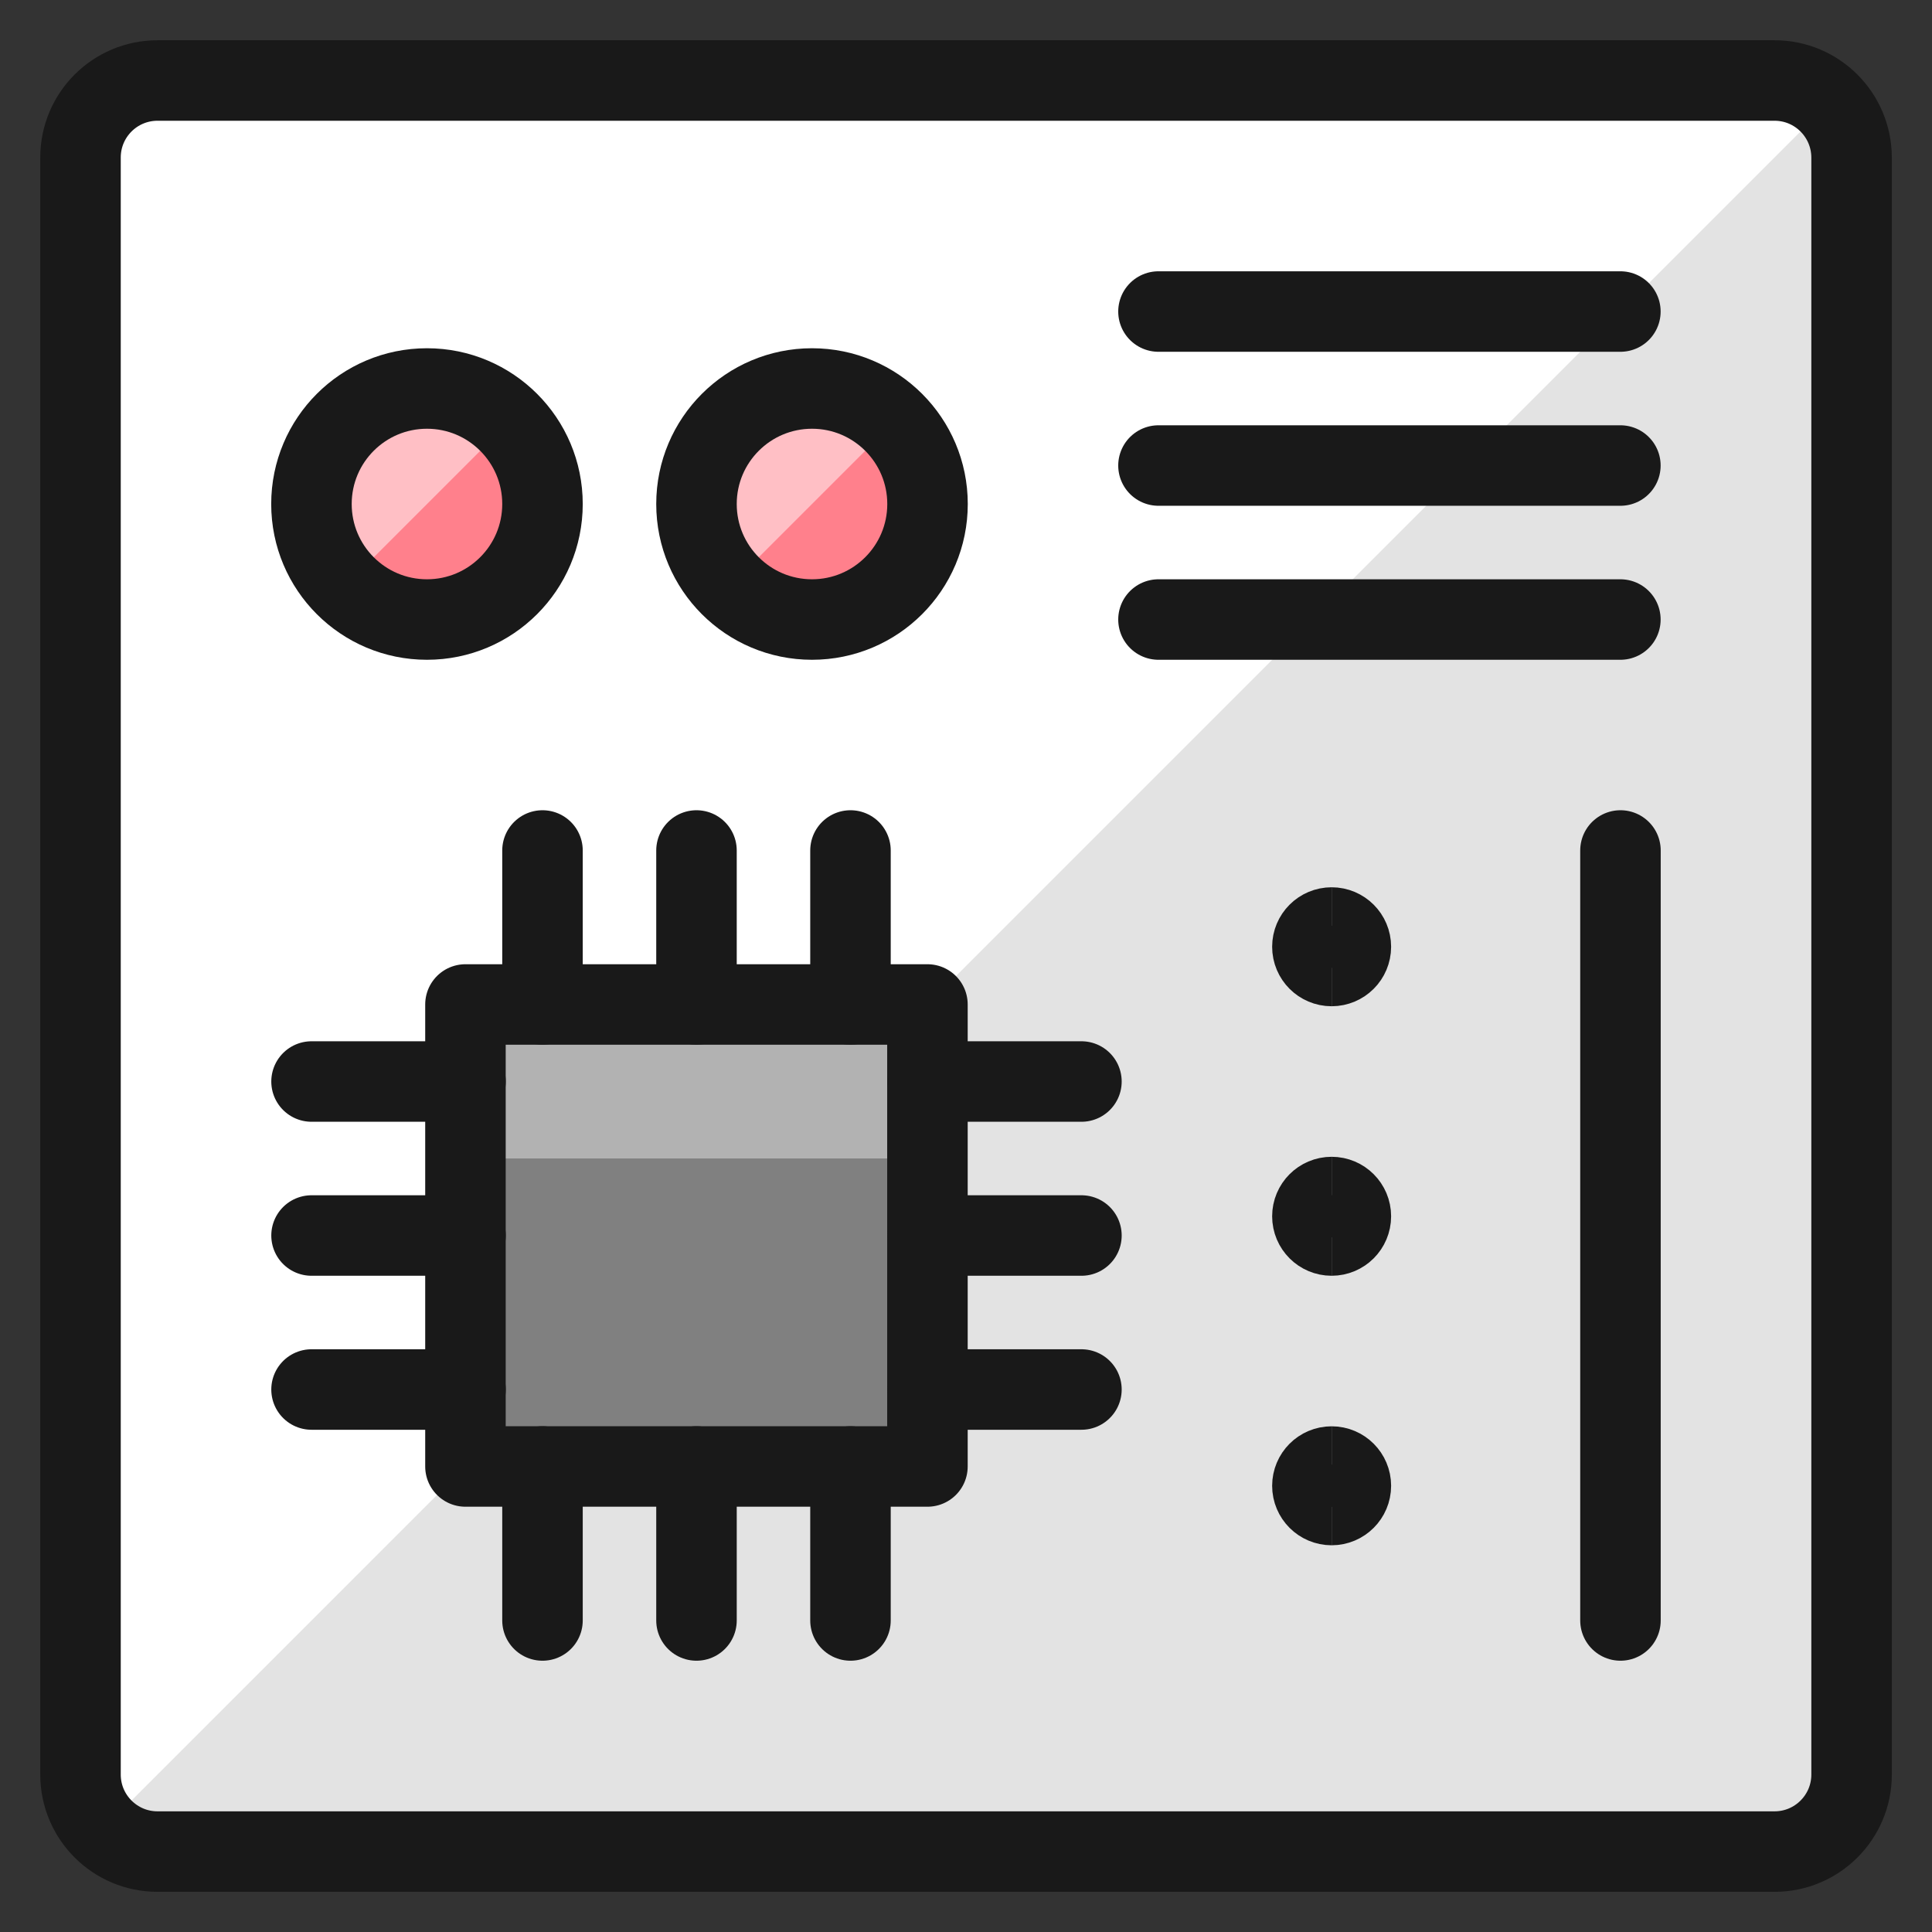 <svg xmlns="http://www.w3.org/2000/svg" fill="none" viewBox="0 0 24 24" id="Microchip-Board--Streamline-Ultimate"><rect x="0" y="0" width="24" height="24" fill="#333333" stroke="none"/><desc>Microchip Board Streamline Icon: https://streamlinehq.com</desc><path fill="#e3e3e3" d="M22.044 1H1.957C1.428 1 1 1.428 1 1.957V22.044c0 0.528 0.428 0.957 0.957 0.957H22.044c0.528 0 0.957 -0.428 0.957 -0.957V1.957C23 1.428 22.572 1 22.044 1Z" stroke-width="1"></path><path fill="#fff" d="M22.72 1.28c-0.179 -0.179 -0.423 -0.28 -0.676 -0.28H1.957c-0.254 0 -0.497 0.101 -0.676 0.28C1.101 1.46 1 1.703 1 1.957V22.044c0 0.254 0.101 0.497 0.28 0.676L22.72 1.28Z" stroke-width="1"></path><path stroke="#191919" stroke-linecap="round" stroke-linejoin="round" d="M22.044 1H1.957C1.428 1 1 1.428 1 1.957V22.044c0 0.528 0.428 0.957 0.957 0.957H22.044c0.528 0 0.957 -0.428 0.957 -0.957V1.957C23 1.428 22.572 1 22.044 1Z" stroke-width="1"></path><path stroke="#191919" stroke-linecap="round" stroke-linejoin="round" d="M14.391 3.87h5.738" stroke-width="1"></path><path stroke="#191919" stroke-linecap="round" stroke-linejoin="round" d="M14.391 5.783h5.738" stroke-width="1"></path><path stroke="#191919" stroke-linecap="round" stroke-linejoin="round" d="M14.391 7.696h5.738" stroke-width="1"></path><path fill="gray" d="M11.521 12.478H5.782v5.739h5.739v-5.739Z" stroke-width="1"></path><path fill="#b2b2b2" d="M11.521 12.478H5.782v1.913h5.739v-1.913Z" stroke-width="1"></path><path stroke="#191919" stroke-linecap="round" stroke-linejoin="round" d="M11.521 12.478H5.782v5.739h5.739v-5.739Z" stroke-width="1"></path><path stroke="#191919" stroke-linecap="round" stroke-linejoin="round" d="M6.739 12.478v-1.913" stroke-width="1"></path><path stroke="#191919" stroke-linecap="round" stroke-linejoin="round" d="M8.652 12.478v-1.913" stroke-width="1"></path><path stroke="#191919" stroke-linecap="round" stroke-linejoin="round" d="M8.652 20.13v-1.913" stroke-width="1"></path><path stroke="#191919" stroke-linecap="round" stroke-linejoin="round" d="M10.565 12.478v-1.913" stroke-width="1"></path><path stroke="#191919" stroke-linecap="round" stroke-linejoin="round" d="M6.739 20.13v-1.913" stroke-width="1"></path><path stroke="#191919" stroke-linecap="round" stroke-linejoin="round" d="M10.565 20.13v-1.913" stroke-width="1"></path><path stroke="#191919" stroke-linecap="round" stroke-linejoin="round" d="M11.521 13.435h1.913" stroke-width="1"></path><path stroke="#191919" stroke-linecap="round" stroke-linejoin="round" d="M11.521 15.348h1.913" stroke-width="1"></path><path stroke="#191919" stroke-linecap="round" stroke-linejoin="round" d="M11.521 17.261h1.913" stroke-width="1"></path><path stroke="#191919" stroke-linecap="round" stroke-linejoin="round" d="M3.87 13.435h1.913" stroke-width="1"></path><path stroke="#191919" stroke-linecap="round" stroke-linejoin="round" d="M3.87 15.348h1.913" stroke-width="1"></path><path stroke="#191919" stroke-linecap="round" stroke-linejoin="round" d="M3.87 17.261h1.913" stroke-width="1"></path><path stroke="#191919" stroke-linecap="round" stroke-linejoin="round" d="M20.13 10.565v9.565" stroke-width="1"></path><path fill="#ff808c" d="M5.304 7.696c0.792 0 1.435 -0.642 1.435 -1.435 0 -0.792 -0.642 -1.435 -1.435 -1.435s-1.435 0.642 -1.435 1.435 0.642 1.435 1.435 1.435Z" stroke-width="1"></path><path fill="#ffbfc5" d="M4.29 7.276c-0.269 -0.269 -0.42 -0.634 -0.42 -1.015 0 -0.188 0.037 -0.375 0.109 -0.549 0.072 -0.174 0.178 -0.332 0.311 -0.466 0.133 -0.133 0.291 -0.239 0.466 -0.311s0.361 -0.109 0.549 -0.109c0.381 0 0.746 0.151 1.015 0.42L4.29 7.276Z" stroke-width="1"></path><path stroke="#191919" stroke-linecap="round" stroke-linejoin="round" d="M5.304 7.696c0.792 0 1.435 -0.642 1.435 -1.435 0 -0.792 -0.642 -1.435 -1.435 -1.435s-1.435 0.642 -1.435 1.435 0.642 1.435 1.435 1.435Z" stroke-width="1"></path><path fill="#ff808c" d="M10.087 7.696c0.792 0 1.435 -0.642 1.435 -1.435 0 -0.792 -0.642 -1.435 -1.435 -1.435 -0.792 0 -1.435 0.642 -1.435 1.435s0.642 1.435 1.435 1.435Z" stroke-width="1"></path><path fill="#ffbfc5" d="M9.072 7.276c-0.269 -0.269 -0.42 -0.634 -0.42 -1.015 0 -0.381 0.151 -0.746 0.42 -1.015 0.269 -0.269 0.634 -0.42 1.015 -0.42 0.381 0 0.746 0.151 1.015 0.42L9.072 7.276Z" stroke-width="1"></path><path stroke="#191919" stroke-linecap="round" stroke-linejoin="round" d="M10.087 7.696c0.792 0 1.435 -0.642 1.435 -1.435 0 -0.792 -0.642 -1.435 -1.435 -1.435 -0.792 0 -1.435 0.642 -1.435 1.435s0.642 1.435 1.435 1.435Z" stroke-width="1"></path><path stroke="#191919" d="M16.542 12c-0.132 0 -0.239 -0.107 -0.239 -0.239s0.107 -0.239 0.239 -0.239" stroke-width="1"></path><path stroke="#191919" d="M16.542 12c0.132 0 0.239 -0.107 0.239 -0.239s-0.107 -0.239 -0.239 -0.239" stroke-width="1"></path><path stroke="#191919" d="M16.542 15.348c-0.132 0 -0.239 -0.107 -0.239 -0.239s0.107 -0.239 0.239 -0.239" stroke-width="1"></path><path stroke="#191919" d="M16.542 15.348c0.132 0 0.239 -0.107 0.239 -0.239s-0.107 -0.239 -0.239 -0.239" stroke-width="1"></path><path stroke="#191919" d="M16.542 18.696c-0.132 0 -0.239 -0.107 -0.239 -0.239s0.107 -0.239 0.239 -0.239" stroke-width="1"></path><path stroke="#191919" d="M16.542 18.696c0.132 0 0.239 -0.107 0.239 -0.239s-0.107 -0.239 -0.239 -0.239" stroke-width="1"></path></svg>